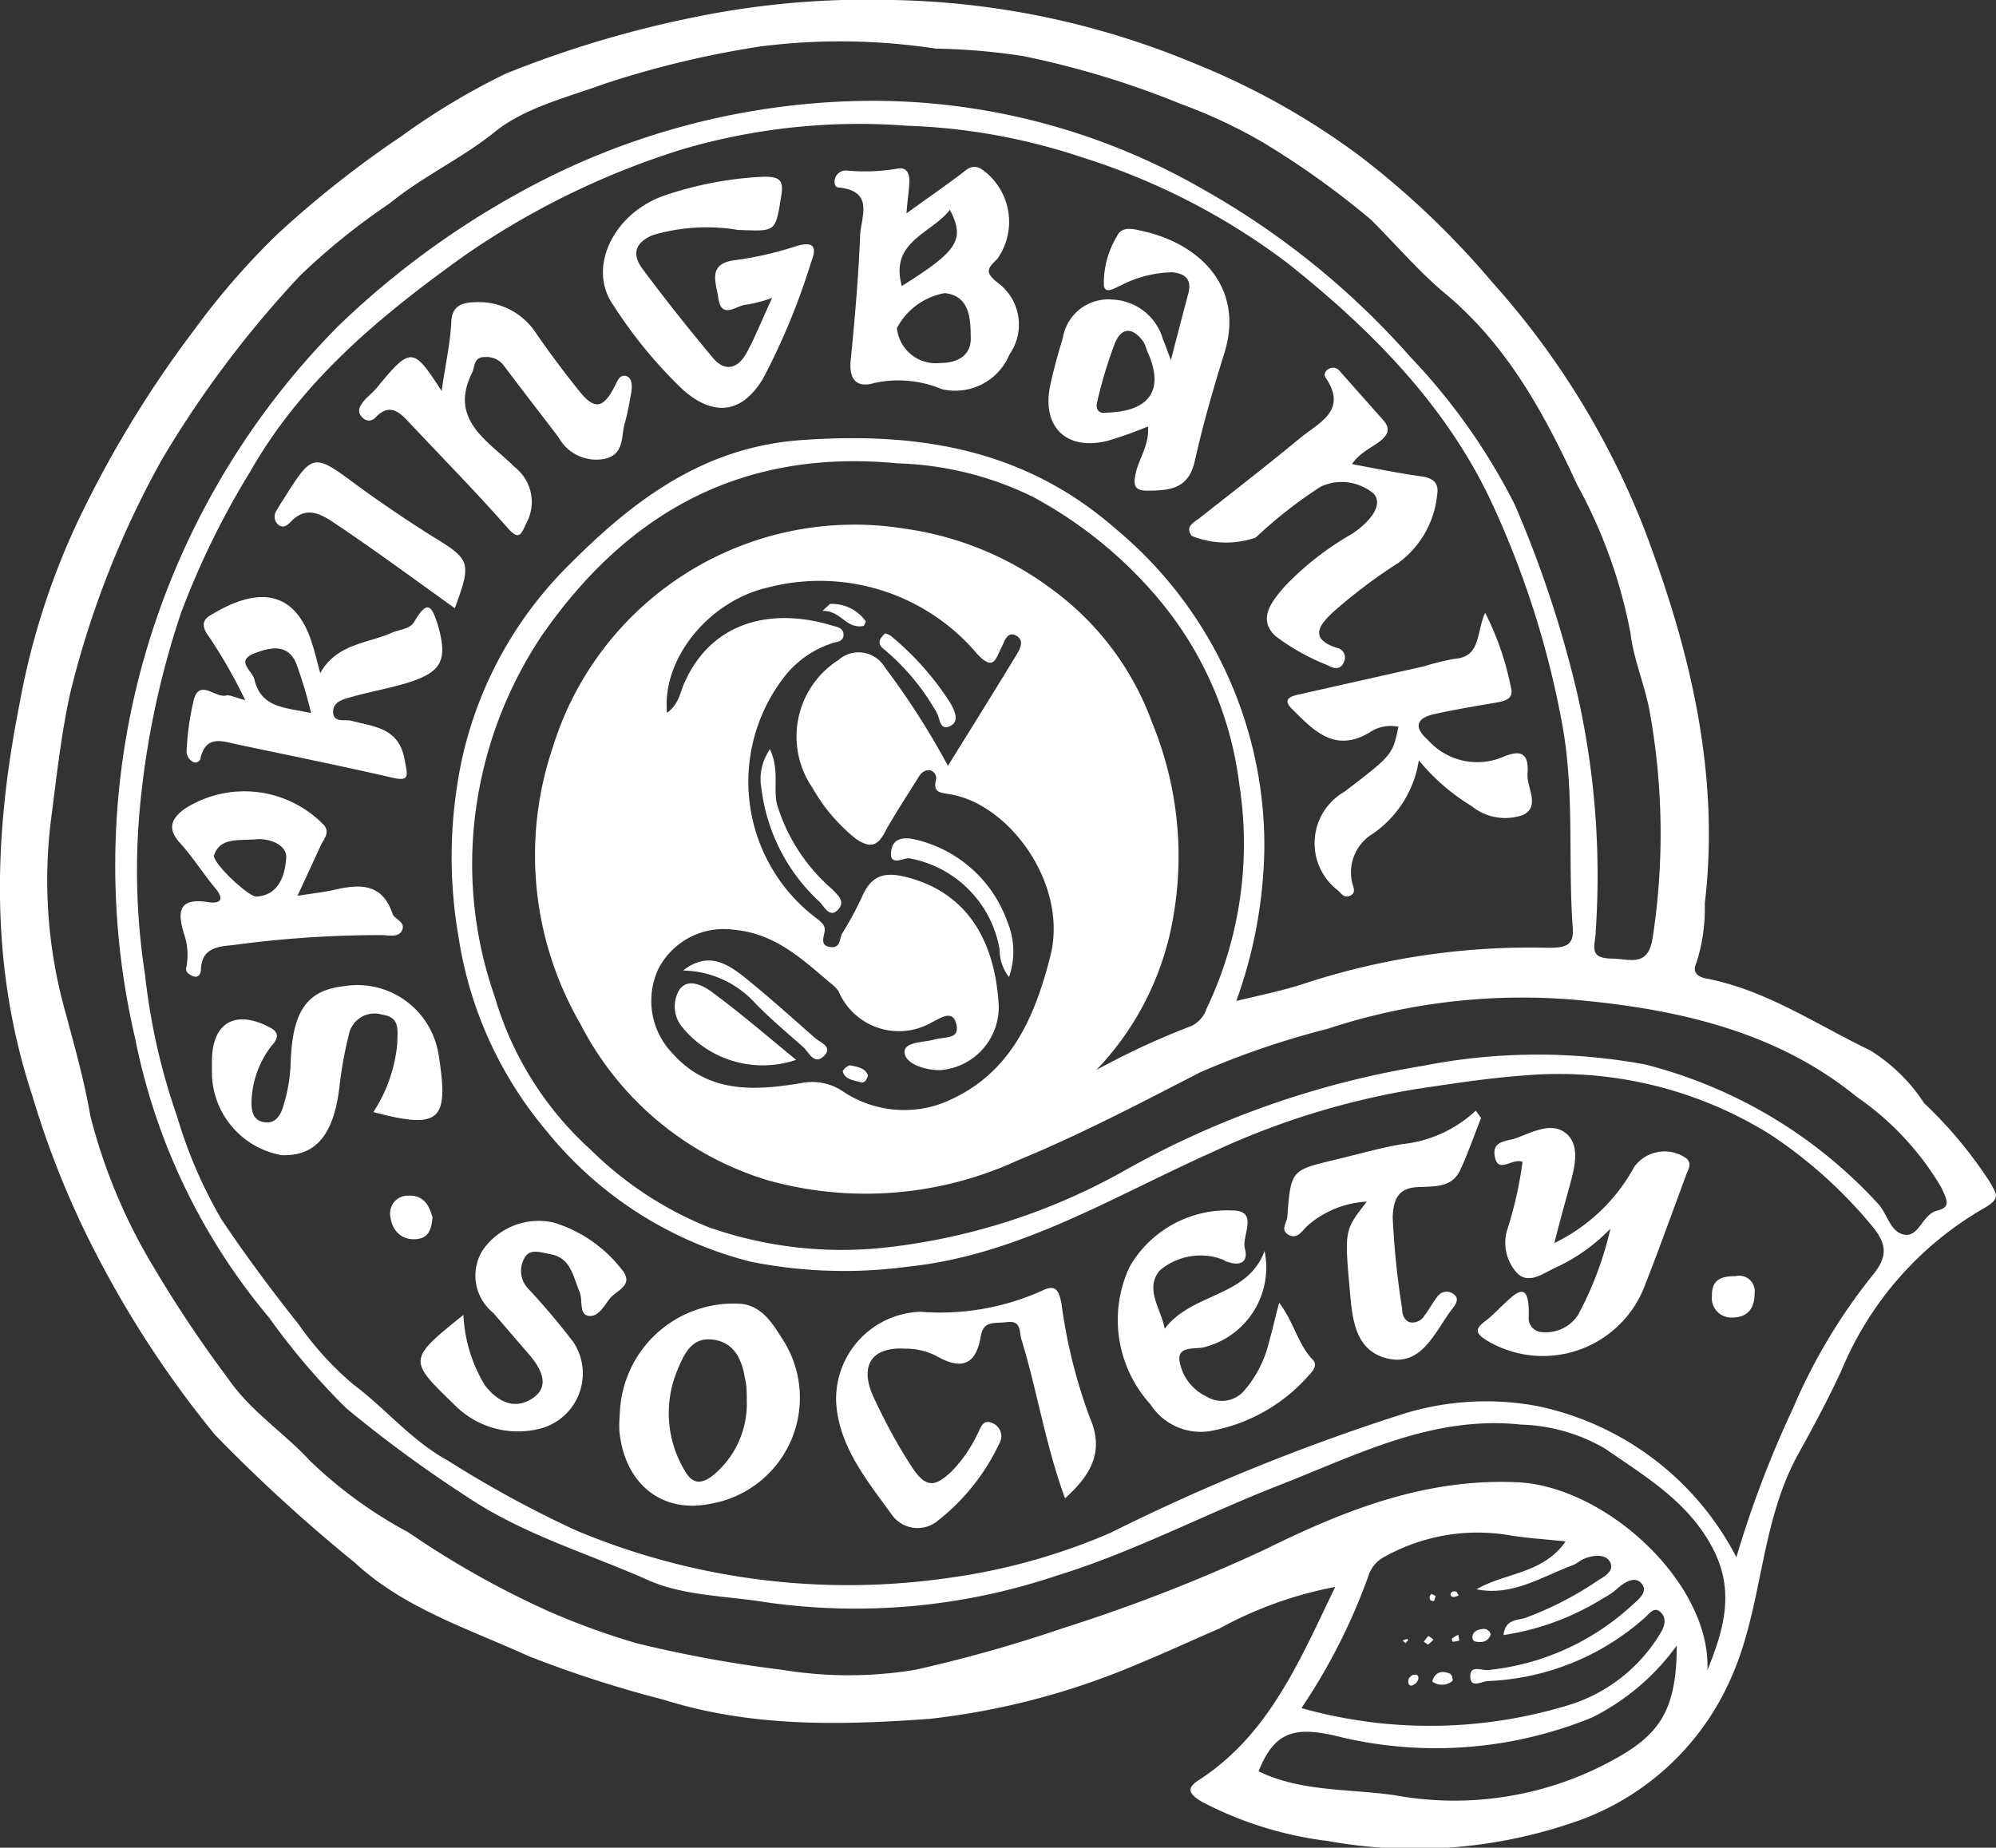 <?xml version="1.0" encoding="UTF-8"?> <svg xmlns="http://www.w3.org/2000/svg" id="JAM160_Image" data-name="JAM160 Image" viewBox="0 0 83.34 77.16"><rect x="0" y="0" width="83.34" height="77.16" fill="#333333" stroke="none"/><defs><style>.cls-1{fill:#fff}</style></defs><path class="cls-1" d="M62.51 68.36a16.39 16.39 0 0 0-4.84 1.74c-1.12.48-2.23 1-3.38 1.47a30.79 30.79 0 0 1-8.72 2.3c-3.73.27-7.46.35-11.1-.8a48.13 48.13 0 0 1-5.64-1.82c-2.5-1.14-5.21-2-7.25-3.9A67.28 67.28 0 0 1 15.73 62 43.17 43.17 0 0 1 11 54.88a37.61 37.61 0 0 1-2.88-7C6.32 42.44 6.48 37 7.58 31.46A30.73 30.73 0 0 1 10 23.88a45.88 45.88 0 0 1 4.86-8 31 31 0 0 1 3.47-4 43.11 43.11 0 0 1 5.19-4.1 28.89 28.89 0 0 1 4.37-2.62 44.85 44.85 0 0 1 8-2.38A35.82 35.82 0 0 1 44 2.09a34.2 34.2 0 0 1 12.59 2.63 30.82 30.82 0 0 1 6.9 3.85 35.4 35.4 0 0 1 5.58 5.31 33.83 33.83 0 0 1 6.34 10.29c1.9 5 3.18 10.2 2.53 15.66a7.42 7.42 0 0 1-.35 2.47c-.17.36 0 .57.4.65 2.51.48 4.6 1.92 6.85 3a7.23 7.23 0 0 1 2.26 2.21 17.94 17.94 0 0 1 2.78 3.35c.22.43.43.61-.22 1a14 14 0 0 0-6 6.78c-.54 1.18-1.17 2.35-1.8 3.49-1.63 2.93-1.49 6.38-2.8 9.33a11 11 0 0 1-6.74 6.13 20.42 20.42 0 0 1-10.12.73 15.31 15.31 0 0 1-5.28-1.65c-.63-.38-.55-.61-.08-.91 2.9-1.89 4.16-4.92 5.67-8.05zm16.75-1.24a44 44 0 0 1 2.37-6.23 23.59 23.59 0 0 1 3.29-5.51c.62-.75.66-1.26.08-2a19.36 19.36 0 0 0-4.32-3.91A16.69 16.69 0 0 0 70.42 47c-1.53.11-3.07.35-4.6.58a32.49 32.49 0 0 0-8.41 2.61c-4.17 1.86-8.1 4.32-12.77 4.8a19.86 19.86 0 0 1-6.53-.21 16 16 0 0 1-8.53-5.46 16.37 16.37 0 0 1-3.67-8.08 19.46 19.46 0 0 1-.08-6.23 16.36 16.36 0 0 1 4.66-9.3c2.75-2.77 5.71-5 9.86-5.25 4.84-.33 9.23.41 13 3.72a17.19 17.19 0 0 1 6.2 13.39 19.55 19.55 0 0 1-1.17 6.32c1-.24 1.84-.41 2.7-.68a30.25 30.25 0 0 1 10.34-1.54c.82 0 1.08-.15 1-.95-.19-2.77.08-5.52-.42-8.32a38.37 38.37 0 0 0-2.81-9c-1.89-4.24-5.13-7.52-8.72-10.36A28.2 28.2 0 0 0 52 8.68a25.71 25.71 0 0 0-7.39-1.34 26.16 26.16 0 0 0-9.41 1 33.37 33.37 0 0 0-9.07 4.44c-3.5 2.51-6.74 5.18-8.92 9a34.3 34.3 0 0 0-2.89 5.9 36 36 0 0 0-1.72 8.15 28.5 28.5 0 0 0 .22 7 26.68 26.68 0 0 0 1.34 5.9A19.39 19.39 0 0 0 16 53c1 1.5 2.12 3 3.24 4.41a13 13 0 0 0 2.28 2.5c1.34 1 2.4 2.33 3.95 3.18A46 46 0 0 0 30.81 66a29.36 29.36 0 0 0 15.44 2 25.83 25.83 0 0 0 6.88-1.9 85.46 85.46 0 0 1 12.33-5 11.69 11.69 0 0 1 5.5-.29 12.14 12.14 0 0 1 8.3 6.31zm-1.21 4.72c.65-1.62 1.16-3.22.27-5-1-2-2.83-3.07-4.55-4.26a7.42 7.42 0 0 0-3.52-1c-3.69-.39-6.86 1.28-10.12 2.55-3.1 1.21-6.06 2.78-9.25 3.76A26.33 26.33 0 0 1 38.74 69c-1.65-.27-3.43-.26-4.91-.92-2.54-1.13-5.22-1.9-7.61-3.51a53.27 53.27 0 0 1-5-3.67A29 29 0 0 1 18 57.12a26 26 0 0 1-5.6-11.68 31.73 31.73 0 0 1 0-14.41 32.17 32.17 0 0 1 8.48-15.32 35.47 35.47 0 0 1 7.43-5.5A30.6 30.6 0 0 1 43.14 6.3 27.63 27.63 0 0 1 57 10a33.36 33.36 0 0 1 8.65 7A25.7 25.7 0 0 1 70 23.15a46.82 46.82 0 0 1 2.62 7.92 34.46 34.46 0 0 1 .77 9.86c0 .61-.36 1.17.64 1.19.76 0 1.55.41 1.74-.9a28.67 28.67 0 0 0-.14-9.47c-.21-1.09-.67-2.17-.79-3.21a20.87 20.87 0 0 0-2.22-6.19c-1.36-2.94-2.91-5.86-5.6-8.07-1-.84-2-2-3-3A35.08 35.08 0 0 0 59.43 8a21.52 21.52 0 0 0-3.37-1.57 37 37 0 0 0-6.59-2 26.83 26.83 0 0 0-3.64-.31 26.4 26.4 0 0 0-7.32-.09A40.13 40.13 0 0 0 32 5.59c-1.57.57-3.33 1-4.57 2-1.4 1.13-3 1.85-4.41 3a28 28 0 0 0-3.72 3 44 44 0 0 0-5.78 7.69A39 39 0 0 0 9.7 31c-.39 1.75-.57 3.49-.8 5.24a20.37 20.37 0 0 0 .63 8.26c.37 1.39.76 2.77 1 4.18a23.31 23.31 0 0 0 2.69 6.4 51 51 0 0 0 3.05 4.56c.95 1.39 2.33 2.26 3.42 3.44a18.4 18.4 0 0 0 4.12 3 37.69 37.69 0 0 0 5.84 3.29 31 31 0 0 0 3.68 1.34 52 52 0 0 0 6.08 1.11 17.06 17.06 0 0 0 5.57 0 59 59 0 0 0 6.17-1.74 70.19 70.19 0 0 0 8.4-3.27c3.34-1.65 6.73-3 10.58-2.82 3.7.18 8.08 4.23 7.92 7.85zM52.54 46.77a32.66 32.66 0 0 1 4-1.85 1.25 1.25 0 0 0 .6-.71 16 16 0 0 0 1.36-9.4 14.8 14.8 0 0 0-3.22-7.53 17.91 17.91 0 0 0-5.41-4.45 13.71 13.71 0 0 0-5.63-1.39c-6.45-.62-11.26 2-14.87 7.21a17.3 17.3 0 0 0-2.66 6.72 16.75 16.75 0 0 0 .71 8.35 13.83 13.83 0 0 0 4 6.38 14.92 14.92 0 0 0 4.93 3.24 16.8 16.8 0 0 0 7.27.86 26.25 26.25 0 0 0 9.94-3.14 37.8 37.8 0 0 1 12.61-4.46 24.7 24.7 0 0 1 9.27-.06 19.82 19.82 0 0 1 9.71 5.79c.42.43.52 1.22 1.13 1.32s.75-.85 1.35-1 .44-.43.17-1a12 12 0 0 0-3.52-3.76c-3.22-2.63-7.18-3.59-11.25-4a26 26 0 0 0-10.86 1.17 34.87 34.87 0 0 0-5.3 1.81c-2.5 1.29-5 2.6-7.62 3.68a15.19 15.19 0 0 1-10.39.84A13 13 0 0 1 31 44.86a14.05 14.05 0 0 1-1.15-11.59 13.18 13.18 0 0 1 14.7-9.1 13.32 13.32 0 0 1 6.19 2.57 11.94 11.94 0 0 1 4.13 5.54 14.65 14.65 0 0 1 .88 8.09 12.17 12.17 0 0 1-3.21 6.4zM34.61 31.86c.51-.38.54-.85.72-1.24 1.18-2.67 3.75-3.13 6.13-2.42.22.07.52.09.52.4s-.31.28-.53.37a4.15 4.15 0 0 0-2 1.46 7.14 7.14 0 0 0 1.39 10c.19.15.4.29.35.57s-.18.59.25.64.36-.36.49-.58a13.94 13.94 0 0 0 .8-1.47c.42-1 1-1.13 2.07-.82 2.77.81 3.54 3.21 3.66 5.3A2.64 2.64 0 0 1 46 46.78c-.6 0-1.42-.25-1.47-.72s.78-.43 1.25-.56 1.06 0 .91-.64-.67-.24-1-.09a2.74 2.74 0 0 1-3.92-1.29 1.57 1.57 0 0 0-.34-.34c-1.18-1-2.3-2.06-4-2.22a3.07 3.07 0 0 0-3.18 1.63 3.16 3.16 0 0 0 .58 3.52c1.51 1.7 3.45 1.57 5.39 1.25a2.29 2.29 0 0 1 1.74.35 4.59 4.59 0 0 0 4.12.5c2.8-1.1 3.86-3.48 4.54-6.17.75-3-1.74-6.38-4.25-6.75-.35-.06-.64-.07-.54-.55a.34.34 0 0 0-.27-.45c-.22 0-.35.13-.46.31-.48.78-1 1.55-1.43 2.35-.33.59-.67.54-1.16.22A7.32 7.32 0 0 1 40.69 35a3.79 3.79 0 0 1 1.08-5.35 1.27 1.27 0 0 1 1.93.3 32.22 32.22 0 0 1 2.64 4.12c1-1.61 1.93-3.1 2.84-4.6.16-.26.38-.64 0-.84s-.48.27-.61.51c-.24.45-.31 1-1 .27a8.6 8.6 0 0 0-8.73-2.79c-2.46.55-4.45 2.96-4.23 5.24zM61.1 73.42a19.78 19.78 0 0 0 11.33-.18 6.8 6.8 0 0 0 3.66-2.95c.18-.29.27-.63 0-.88s-.47.08-.67.25a10.47 10.47 0 0 1-6.51 2.63c-.28 0-.75.33-.76-.18s.45-.25.76-.28a10.42 10.42 0 0 0 6-2.71c.27-.24.67-.55.4-.89s-.7-.08-1 .18a2.71 2.71 0 0 1-.59.41 10.88 10.88 0 0 1-4.18 1.55c.06-.65.55-.61.89-.71a14 14 0 0 0 3.08-1.59c.27-.16.64-.38.49-.72s-.6-.33-.95-.22-.41.25-.64.33c-1.29.48-2.51 1.3-4 1 1.19-.7 2.78-.64 3.72-2-.83-.09-1.54-.13-2.24-.24a8 8 0 0 0-5.32.88 1.36 1.36 0 0 0-.68.82 25 25 0 0 1-2.79 5.5zm15.67-2.61a9.72 9.72 0 0 1-3.53 3 17.23 17.23 0 0 1-10.75.76c-1.77-.41-2.55-.08-3.18 1.49 1.8.87 3.78.72 5.69 1a13.82 13.82 0 0 0 8.45-1.13c2.39-1.18 3.32-2.08 3.32-5.12z" transform="translate(-6.76 -2.09)"></path><path class="cls-1" d="M44.61 11c.87-.63 1.58-1.12 2.27-1.64.25-.19.45-.42.83-.23a2.68 2.68 0 0 1 .7 3.76c-.38.39-.58.54 0 1a2.17 2.17 0 0 1 .5 3 2.45 2.45 0 0 1-2.83 1.45 4.7 4.7 0 0 0-2.8-.26c-.75.23-1.08-.14-1-.95.17-1.71.32-3.42.39-5.13 0-.78.66-1.92-.89-2.08-.18 0-.2-.24-.15-.39a.47.47 0 0 1 .47-.32 8.09 8.09 0 0 0 2.14-.08c.37-.07.49.2.49.51s-.08.77-.12 1.36zm2.68 5.12c0-1-.18-1.68-1.08-1.79a2.81 2.81 0 0 0-2 1.46A1.63 1.63 0 0 0 46 17.25c.86 0 1.34-.41 1.29-1.11zm-2.87-2.09c2.35-1.47 2.64-1.94 2-3.18-.76 1-2.54 1.32-2 3.2zM51.23 64.66c-.82-2.23-1.16-4.48-1.82-6.63-.1-.32 0-.8-.58-.73s-1-.08-1.12.6c-.21 1.24-.85 1.4-1.88.8a2.85 2.85 0 0 0-1.27-.29c-1.44-.08-1.93.73-1.31 2.06.47 1 1 2 1.61 2.92s1 .72 1.61.17A5.84 5.84 0 0 0 47.56 62c.14-.24.21-.69.66-.47a.59.59 0 0 1 .27.83 8.94 8.94 0 0 1-2.67 3.31 1.32 1.32 0 0 1-1.82-.32c-1-1.39-2.16-2.77-2.32-4.58a3.64 3.64 0 0 1 3.5-3.9 10.41 10.41 0 0 0 5.07-.87c.6-.31.73 0 .83.53a22 22 0 0 0 1.18 4.75c.61 1.39.09 2.37-1.03 3.38zM55.65 17.13c.29-1.14.52-2 .73-2.8.14-.56-.11-.81-.67-.87a4.83 4.83 0 0 0-2.17.56c-.22.08-.62.38-.69 0a3.76 3.76 0 0 1 .54-2.05c.2-.47.72-.31 1.08-.23 2.32.51 4.28 2.3 3.41 5.1-.46 1.48-.9 3-1.23 4.49-.26 1.16-1 1.25-2 1.25-.49 0-.58-.2-.48-.68.13-.65.59-1.22.52-2a16.45 16.45 0 0 1-1.69.6c-1.73.43-2.77-.6-2.38-2.36.14-.66.33-1.31.52-1.95a1.92 1.92 0 0 1 2.07-1.59 2.29 2.29 0 0 1 2.11 1.67c.08.18.14.36.33.86zM53 19.32c1.82-.06 2.39-1 1.65-2.59a2 2 0 0 0-.13-.34c-.43-.62-.92-.69-1.22.06a18.24 18.24 0 0 0-.72 2.39c-.09.32.02.55.42.48zM63.21 21.47c1 .19 2 .39 2.94.52.52.08.7.33.61.81a4 4 0 0 1-1.62 2.8 21.9 21.9 0 0 0-2.66 2c-.49.45-1.21 1.14.12 1.55a.41.41 0 0 1 .28.57c-.14.37-.44.29-.69.15A9.17 9.17 0 0 1 60 28.64c-.76-.74-.09-1.48.4-2.06a12.31 12.31 0 0 1 2.82-2.2c.64-.43 1.34-1.16.9-1.67a2.07 2.07 0 0 0-2.21-.3 18.78 18.78 0 0 0-2.72 2.13 3.82 3.82 0 0 1-2.67-.07c-.29-.39.07-.55.32-.74 1.41-1.11 2.83-2.21 4.21-3.35.77-.64 2-1.13 1.06-2.52-.1-.14 0-.31.16-.38a.35.35 0 0 1 .43.11l1.82 2.05c.32.36.18.63-.16.89s-.83.47-1.15.94zM17 31.33a21.3 21.3 0 0 0-1.5-2.63c-.41-.54-.24-.78.19-1 1.7-1 3.36-1.13 4.11 1.29.11.34.19.69.33 1.21.69-1.24 2-1.24 3-1.69.32-.14.75-.14.93-.46.58-1 .75-.6 1 .2.38 1.38.16 1.89-1.21 2.33-.79.25-1.62.39-2.43.62-.32.09-.77.19-.75.64s.51.28.76.35c1 .26 2 .3 2.23 1.65.12.66.23.91-.59.71-2.13-.49-4.26-.92-6.39-1.37-.62-.13-1.29-.41-1.54.53 0 .17-.19.29-.35.18a.52.52 0 0 1-.24-.37 11.09 11.09 0 0 1 .31-2.24c.25-.82.87-.06 1.32-.14.15-.05.34.06.82.19zm2.75.54a18.64 18.64 0 0 0-.62-2.07c-.36-.87-1.12-.66-1.74-.43-.84.33-.06.74 0 1.13.3 1.17 1.29 1.13 2.37 1.37zM66 33.84a4.55 4.55 0 0 1-1.94 3.08 1.88 1.88 0 0 0-.83 2.08c.07.2.13.4-.11.5s-.34-.08-.49-.22a2.48 2.48 0 0 1 .27-4.13c2-1.53 2-1.53 2.25-2.71a1.58 1.58 0 0 0-1.24.26c-1.46.84-2.33-.14-3.2-1-.51-.49.12-.57.42-.64l5.11-1.15a9.78 9.78 0 0 1 1.27-.31c1.09-.08.89-1.12 1.26-1.92a11.87 11.87 0 0 1 1.07 3.09c.15.51-.23.59-.61.66-.86.15-1.73.29-2.58.48s-.8.62-.27 1.08a2.75 2.75 0 0 0 3.06.74c.71-.31 1.17-.3 1.1.65-.05.59.55 1.37-.18 1.74a2.23 2.23 0 0 1-2.16-.37 8.72 8.72 0 0 1-2.2-1.91zM39 14.53a5.75 5.75 0 0 1-1.05.28c-.42 0-1.07.68-1.2-.29-.09-.64-.48-1.44.74-1.57a14.34 14.34 0 0 0 2.51-.58c.78-.23.87.06.62.69a28.15 28.15 0 0 1-2 4.84c-.88 1.46-2.05 1.6-3.33.48a19.15 19.15 0 0 1-2.93-3.56c-1.08-1.54 0-3.78 2.07-4.54a15 15 0 0 1 4.21-.81c.63 0 .86.1.74.8-.25 1.54-.21 1.48-1.82 1.42a7.92 7.92 0 0 0-3.55.22c-.77.33-.86.83-.42 1.41.94 1.27 1.93 2.51 2.95 3.73.46.55 1 .46 1.36-.17s.67-1.43 1.1-2.35zM70.33 50.61c-.42-.18-1 .51-1.15-.19s.47-.66.85-.79c.7-.25 1.52-.72 2.13-.2s.33 1.48.12 2.25-.37 1.32-.62 2.32A7.53 7.53 0 0 0 75 50.81a1.57 1.57 0 0 1 2.18-.34c.23.23.08.42 0 .64-.6 1.61-1.17 3.22-1.8 4.81a4.55 4.55 0 0 1-6.47 2.19c-.62-.36-.55-.55-.07-.9a6 6 0 0 0 .53-.49c.6-.55 1.27-1.37 1.22.36a.58.58 0 0 0 .58.64 1.6 1.6 0 0 0 1.48-.72A14.27 14.27 0 0 0 74 53.4a7.6 7.6 0 0 1-2.34 1.65c-.49.23-1.07.68-1.55.21a1.87 1.87 0 0 1-.43-1.78 15.91 15.91 0 0 0 .65-2.87zM25.2 18.42c.14-1 .34-1.88.4-2.81 0-.69.37-.89 1-.9A2.85 2.85 0 0 1 29.14 16c.56.82 1.16 1.61 1.78 2.39s1 .83 1.5-.16c.12-.22.2-.5.47-.44s.27.42.23.68c-.08.43-.15.86-.27 1.28-.17.58 0 1.34-.89 1.51a1.8 1.8 0 0 1-1.88-.91c-.76-1-1.54-2-2.29-3A.9.9 0 0 0 27 17c-.48 0-.4.4-.53.66-1 2 .75 2.89 1.76 3.92a1.85 1.85 0 0 1 .49 2.39c-.2.44-.29.71-.77.16-1.31-1.49-2.7-2.9-4.06-4.35-.42-.45-.84-.9-1.46-.25a.35.35 0 0 1-.53 0c-.24-.21-.14-.44 0-.63s.4-.39.58-.6c1.43-1.74 1.52-1.74 2.72.12zM55.39 57.58c1.14-1.52 3.46-1.3 4.17-3.25a3.43 3.43 0 0 1-2.45 4c-.38.14-1.2-.09-1.1.6a2 2 0 0 0 1.11 1.47 1.23 1.23 0 0 0 1.54-.18 4.8 4.8 0 0 0 1.09-2.11c.14-.47.25-1 .42-1.62.64.86.79 1.76 1.41 2.39.2.21 0 .47-.16.63a7.14 7.14 0 0 1-4.18 2.35 2.5 2.5 0 0 1-2.45-1.13 5.24 5.24 0 0 1-.87-5.73 4.7 4.7 0 0 1 4.29-2.36c1.14 0 .38 1.05.53 1.6s-.2.74-.73.54c-.08 0-.14-.08-.22-.1a2.63 2.63 0 0 0-2.6.46c-.66.76.06 1.63.2 2.44zM22.35 48.53a6.27 6.27 0 0 0 1-2.89c0-.51.14-1.07-.64-1.18a1.09 1.09 0 0 0-1.38.82 16.65 16.65 0 0 0-.4 2.22c-.24 2-1 2.88-2.41 2.83A3.53 3.53 0 0 1 15.61 47v-.6c0-1.62 1-2.18 2.46-1.38.44.25.21.54 0 .78a4 4 0 0 0-.81 2.33c0 .41.09.75.52.82s.65-.2.78-.58a6.77 6.77 0 0 0 .34-2c.09-2.1.7-2.93 2.24-3.1a3.43 3.43 0 0 1 3.88 2.6 2 2 0 0 1 .05.24c.43 2.74.13 3.18-2.72 2.42zM32.64 61.11a4.75 4.75 0 0 1 5.1-4.57c.84.11 1.28.82 1.67 1.44a4.49 4.49 0 0 1-3 6.91c-2 .41-3.58-.82-3.79-3.06a5.77 5.77 0 0 1 .02-.72zm5.3-.53c0-.32 0-.64-.08-.95-.13-.81-.47-1.5-1.36-1.6s-1.19.64-1.47 1.31a4.66 4.66 0 0 0 .3 4.13c.35.66.77.59 1.25.19a3.86 3.86 0 0 0 1.36-3.08zM19.18 39.5c.62-.1 1.09-.15 1.54-.25 1.07-.25 2-.28 2.43 1 .08.23.53.32.41.66s-.54.24-.83.23a45.86 45.86 0 0 0-6.19.41c-.6.07-1.34.07-1.39 1 0 .23-.12.41-.37.29s-.27-.25-.24-.35a2.7 2.7 0 0 0-.1-1.41c-.25-.84-.29-1.52 1-1.32.46.08.75-.06.3-.59s-.92-1.28-1.45-1.86-.43-1 .19-1.45a4.62 4.62 0 0 1 5.72.6c.33.29.19.53 0 .84-.33.7-.63 1.37-1.02 2.2zm-1.72-2.36c-.79.06-1.5-.08-1.76.66-.1.3 1.43 1.74 1.76 1.73 1-.05 1.21-1 1.25-1.6s-.77-.84-1.25-.79zM26.11 57a6.19 6.19 0 0 0 .89 2.93c.52.69 1.24 1.06 2 .55s.34-1.26-.16-1.84-1-1.16-1.48-1.72a2 2 0 0 1-.46-2.6 2.84 2.84 0 0 1 3-1.17 5.71 5.71 0 0 1 2.81 1.94c.57.68-.22.88-.49 1.23s-.49.78-.89.72-.23-.66-.37-1c-.28-.65-.36-1.44-1.25-1.58-.38-.07-.86-.26-1.07.2a1.07 1.07 0 0 0 .15 1.22 29.53 29.53 0 0 1 1.92 2.27 2.38 2.38 0 0 1-1.36 3.59 3.72 3.72 0 0 1-3.63-1c-1.91-1.85-1.94-1.87.39-3.74zM68.6 48.78c-.29.72-.54 1.46-.87 2.17s-1 .68-1.65.71c-.88 0-1.14.42-1.17 1.26a34.2 34.2 0 0 0 .39 3.8c0 .24.08.51.33.59a.58.58 0 0 0 .61-.29c.2-.25.34-.54.54-.79a.47.47 0 0 1 .64-.12c.29.18.15.41 0 .61l-.08.1c-.69.94-1.24 2.34-2.65 2s-1.47-1.75-1.58-2.94c-.22-2.44-.19-2.44.72-3.61a4.08 4.08 0 0 0-2.47 1c-.22.2-.42.59-.79.39s-.08-.5-.06-.76c.15-1.94.15-1.94 2-2.38.93-.22 1.85-.49 2.79-.65a5.3 5.3 0 0 0 3.08-1.4zM25.75 27.49c-1.66-1.19-3.3-2.4-5-3.54-.55-.37-1.18-.76-1.83-.09-.16.17-.37.35-.6.08a.45.45 0 0 1 0-.55c.08-.14.16-.28.25-.41 1.26-2 1.25-2 3.17-.57q1.49 1.08 3.06 2.07c1.61.98 1.66 1.08.95 3.01zM24.82 52.93c-.05.52-.17.9-.76.91s-.93-.4-1-.94a.74.74 0 0 1 .75-.88c.66-.02.87.42 1.01.91zM79.23 55.38a.65.65 0 0 1 .79.73c0 .57-.25 1-.93 1a.81.81 0 0 1-.85-.91c-.01-.71.42-.81.99-.82zM40 46.35A4.34 4.34 0 0 1 35.26 45a1.35 1.35 0 0 1-.15-1.55c.35-.55 1-.21 1.38.07 1.19.88 2.32 1.85 3.51 2.83zM48.89 42.89a1.81 1.81 0 0 1-.39-1.13 4.66 4.66 0 0 0-3.8-3.83c-.24 0-.86.37-.72-.36.09-.49.55-.53 1-.42a5.36 5.36 0 0 1 3.84 3.43 3.24 3.24 0 0 1 .07 2.31zM38.91 33.38c.4.87.13 1.6.29 2.29a7.59 7.59 0 0 0 2.3 3.55c.29.29.56.54.24.87s-.54-.09-.74-.32A7.71 7.71 0 0 1 38.55 35a2.15 2.15 0 0 1 .36-1.62zM35.28 42.62c1-.78 1.77-.33 2.48.21 1 .8 2 1.7 3 2.58.2.2.81.38.4.78s-.62-.16-.88-.39c-.68-.6-1.38-1.19-2-1.83a4.16 4.16 0 0 0-3-1.35zM43.72 28.54a.83.83 0 0 1 .23.1 11.94 11.94 0 0 1 2.51 2.84c.18.34.37.75-.05.94s-.4-.34-.54-.57a9.59 9.59 0 0 0-2.12-2.58c-.16-.13-.33-.24-.24-.48a1 1 0 0 1 .21-.25zM41.1 27.6c.27-.24.3-.29.33-.29a1.73 1.73 0 0 1 1.48.73s-.06.18-.1.19c-.73.14-.93-.65-1.71-.63zM43 47c-.05.2-.16.34-.32.28s-.65-.08-.73-.45c0-.06.21-.26.31-.25.32.06.64.12.74.42zM69 70.35a.43.43 0 0 1-.43.31c-.15 0-.35 0-.33-.22s.22-.3.41-.32a.29.29 0 0 1 .35.23zM66.56 72.31c.14-.45.44-.45.76-.32a.37.37 0 0 1 .09.29.68.68 0 0 1-.85.03zM66.61 70.56a1.46 1.46 0 0 1-.23.21s-.11-.08-.17-.12a2.23 2.23 0 0 1 .19-.24 1.53 1.53 0 0 1 .21.15zM65.71 72.05c.21-.07.29 0 .27.16a.39.39 0 0 1-.2.24c-.14.08-.23 0-.22-.16s.11-.18.15-.24zM67.66 68.72a.89.89 0 0 1-.2.06c-.13 0-.19-.11-.08-.21a.21.21 0 0 1 .2 0s.06.08.08.15zM66.7 68.74l-.06.21c-.06 0-.16 0-.18-.09s0-.14.07-.21zM67.69 70.6a1.51 1.51 0 0 1-.28.05s-.06-.14 0-.15a1.16 1.16 0 0 1 .24-.14zM65.32 70.6l.2-.07s.06.07 0 .1-.06.09-.07.08z" transform="translate(-6.76 -2.09)"></path></svg> 